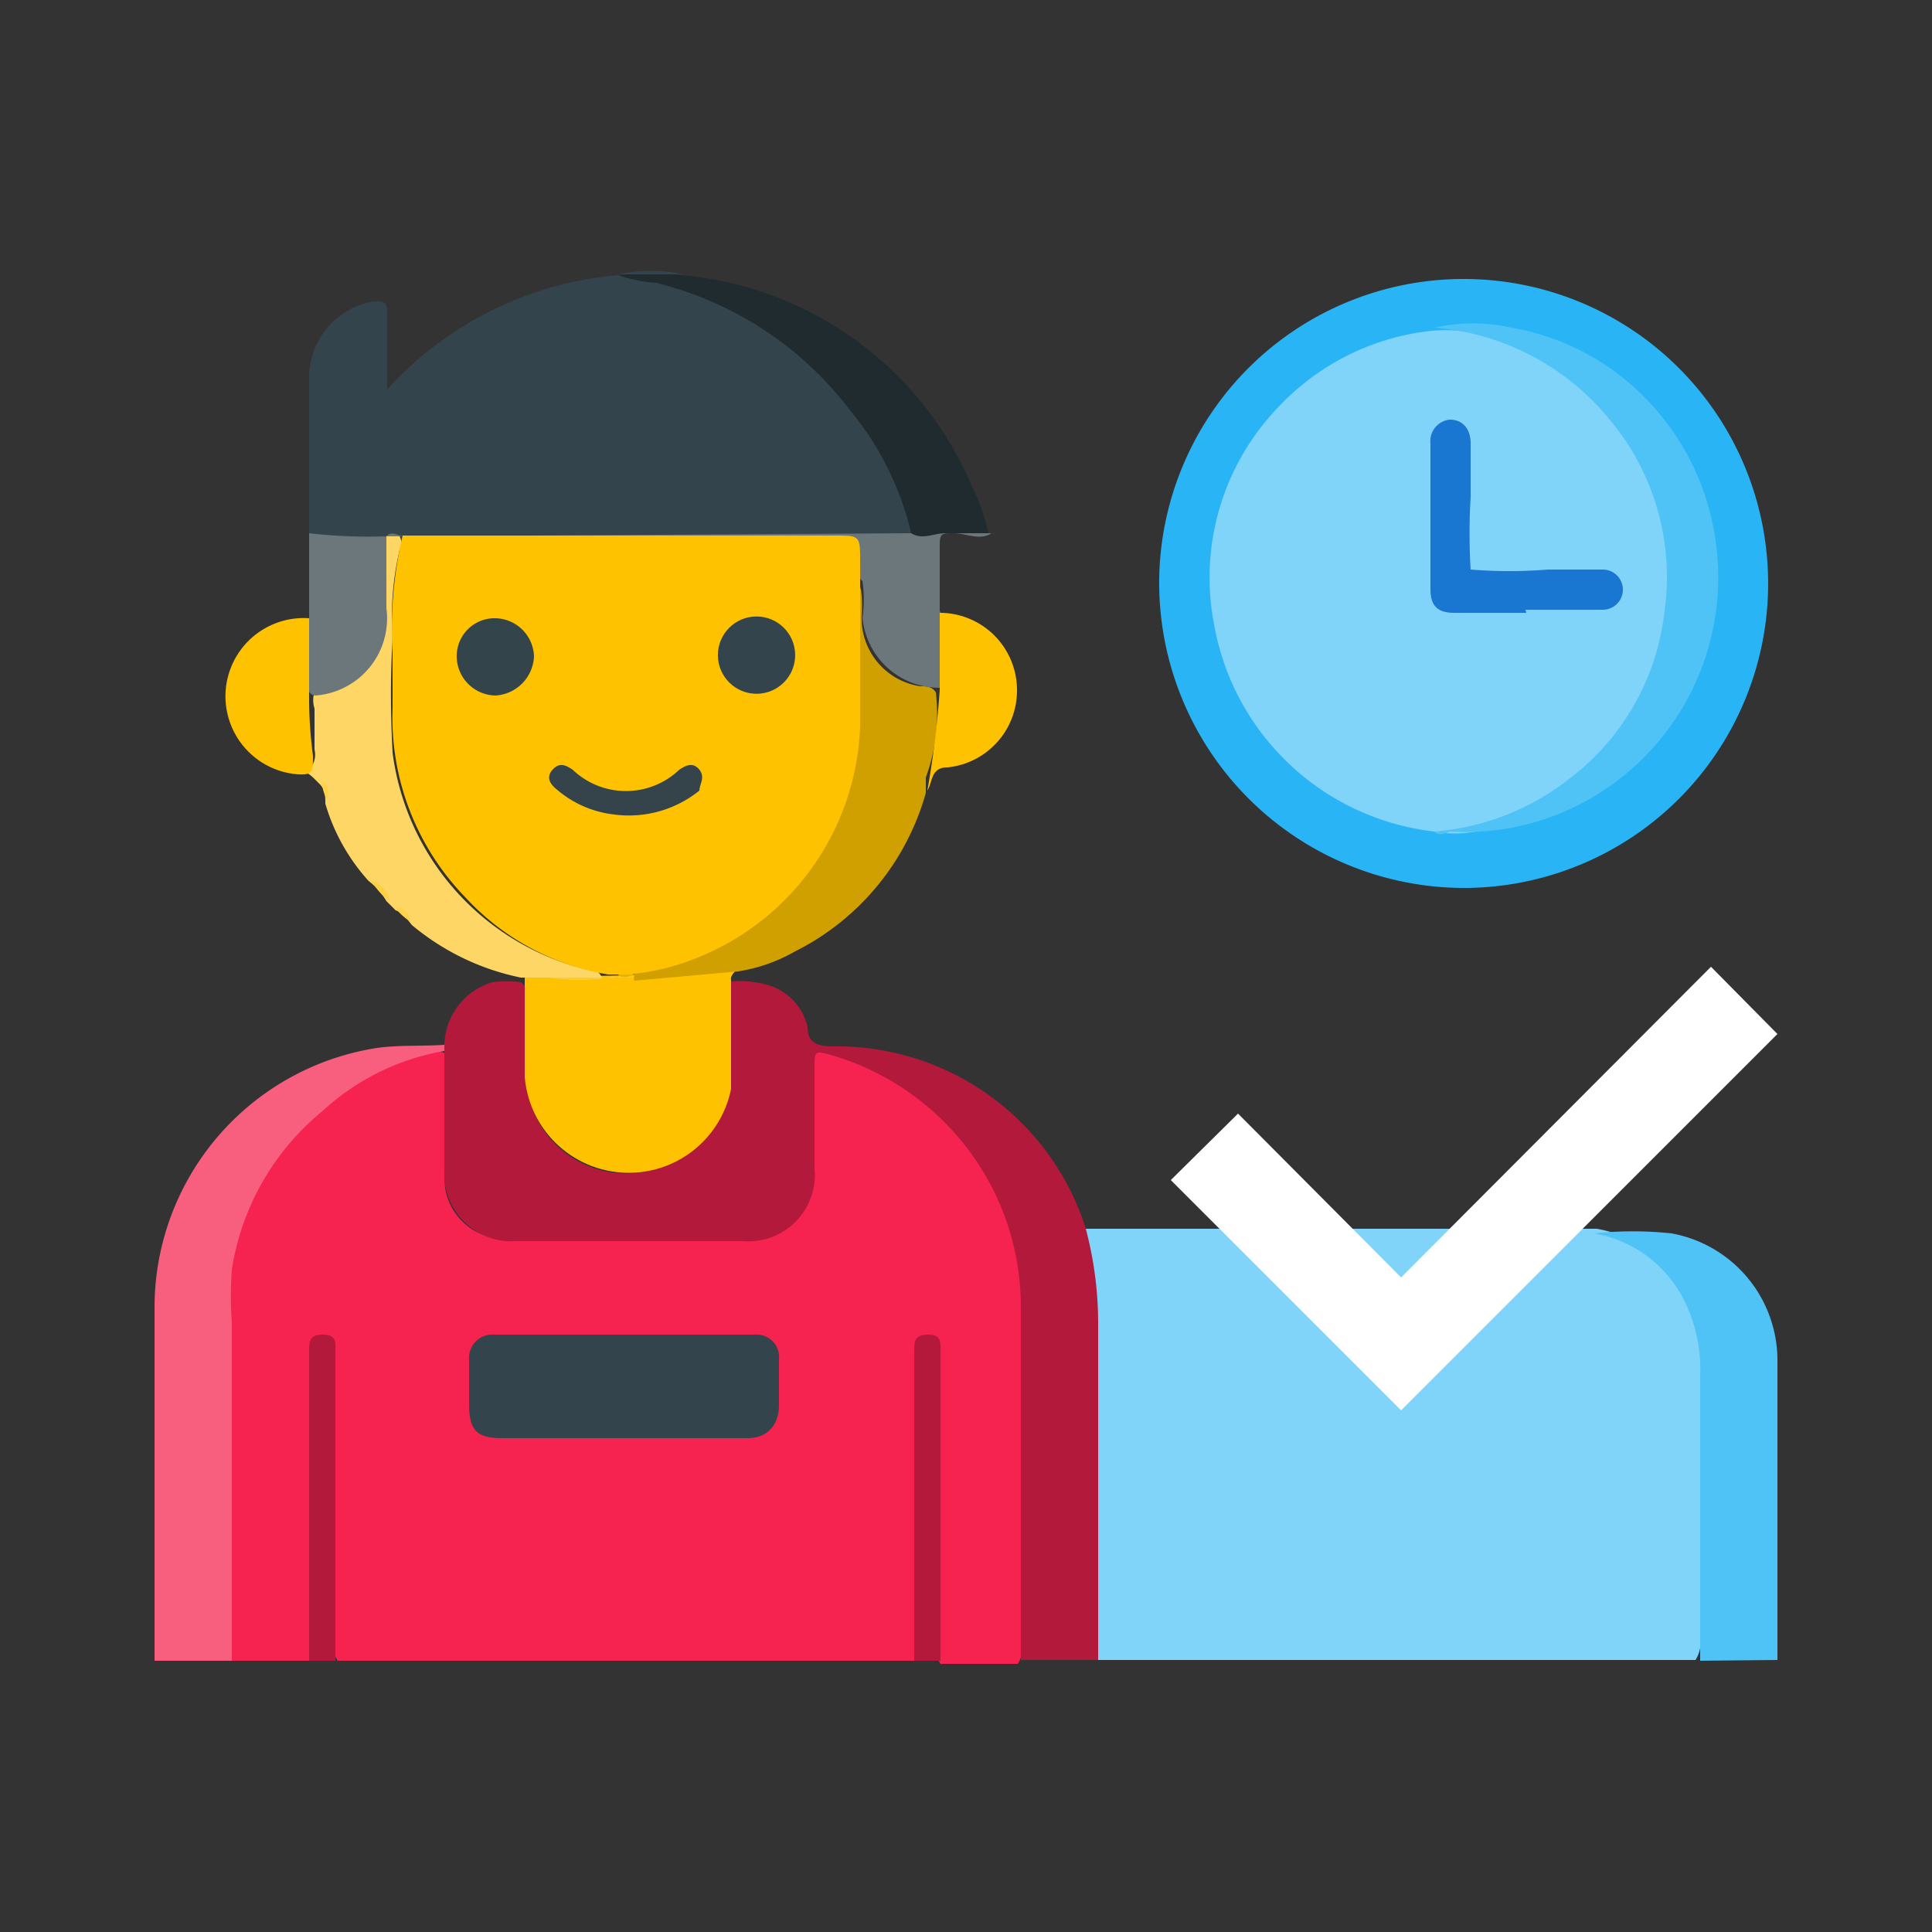 <svg xmlns="http://www.w3.org/2000/svg" viewBox="0 0 25 25"><rect x="0" y="0" width="25" height="25" fill="#333333" stroke="none"/><defs><style>.cls-1{fill:#f62250;}.cls-2{fill:#80d3f9;}.cls-3{fill:#b3193b;}.cls-4{fill:#f85e7e;}.cls-5{fill:#4fc2f6;}.cls-6{fill:#b4193b;}.cls-7{fill:#34444c;}.cls-8{fill:#29b5f5;}.cls-9{fill:#fec200;}.cls-10{fill:#fed666;}.cls-11{fill:#d09f00;}.cls-12{fill:#202b30;}.cls-13{fill:#6b777b;}.cls-14{fill:#fed03f;}.cls-15{fill:#fed249;}.cls-16{fill:#fed247;}.cls-17{fill:#6ecdf8;}.cls-18{fill:#fecb2e;}.cls-19{fill:#e9b303;}.cls-20{fill:#1976d1;}.cls-21{fill:#34444b;}.cls-22{fill:#35444b;}.cls-23{fill:#fff;}</style></defs><title>Artboard 9 copy 2</title><g id="Layer_15" data-name="Layer 15"><path class="cls-1" d="M11.83,21.49H4.37a.48.48,0,0,1-.07-.34q0-1.75,0-3.5a1,1,0,0,0,0-.25.09.09,0,0,0-.17,0,1,1,0,0,0,0,.25q0,1.75,0,3.5a.48.48,0,0,1-.07.34H3a.35.35,0,0,1-.06-.26c0-1.37,0-2.75,0-4.12a3.62,3.62,0,0,1,.73-2.28,3.54,3.54,0,0,1,1.71-1.2.46.46,0,0,1,.38,0,.46.46,0,0,1,0,.28c0,.38,0,.75,0,1.13a1.5,1.5,0,0,0,0,.33.78.78,0,0,0,.81.66H9.59a.8.8,0,0,0,.85-.85c0-.43,0-.86,0-1.29,0-.28.06-.32.33-.24a3.45,3.45,0,0,1,2.46,3.2q0,2.18,0,4.36a.45.45,0,0,1-.06.32h-1a.48.48,0,0,1-.07-.34q0-1.75,0-3.5a1,1,0,0,0,0-.25.09.09,0,0,0-.17,0,1,1,0,0,0,0,.25q0,1.75,0,3.5A.48.48,0,0,1,11.83,21.49Z"/><path class="cls-2" d="M14.05,15.9h6.37c.08,0,.16,0,.24,0A1.62,1.62,0,0,1,22,17.32a7.57,7.57,0,0,1,0,.93c0,1,0,1.94,0,2.91a.45.45,0,0,1-.06.32h-7.8a.48.48,0,0,1-.07-.34q0-2,0-4a5.36,5.36,0,0,0-.09-1A.39.39,0,0,1,14.05,15.9Z"/><path class="cls-3" d="M14.05,15.9a4.78,4.78,0,0,1,.16,1.27c0,1.44,0,2.87,0,4.31h-1q0-2.29,0-4.58a3.39,3.39,0,0,0-2.43-3.24c-.24-.07-.24-.07-.24.17q0,.65,0,1.29a.86.86,0,0,1-.93.94H6.68a.87.87,0,0,1-.93-.92c0-.51,0-1,0-1.54a.05.05,0,0,1,0-.08.87.87,0,0,1,.62-.81,1.42,1.42,0,0,1,.37,0c.09.06.07.16.07.25,0,.31,0,.62,0,.94a1.29,1.29,0,0,0,2.55.27A6.6,6.6,0,0,0,9.4,13c0-.1,0-.21.06-.3a1.35,1.35,0,0,1,.49.05.74.74,0,0,1,.5.54c0,.21.13.25.34.25A3.38,3.38,0,0,1,14,15.75Z"/><path class="cls-4" d="M5.75,13.52v.08a3.1,3.1,0,0,0-1.58.78A3.3,3.3,0,0,0,3,16.43a4.71,4.71,0,0,0,0,.68C3,18.57,3,20,3,21.49H2q0-2.31,0-4.62a3.4,3.4,0,0,1,2.88-3.31C5.17,13.52,5.46,13.54,5.75,13.52Z"/><path class="cls-5" d="M22,21.49c0-1.23,0-2.46,0-3.69a2,2,0,0,0-.22-1,1.61,1.61,0,0,0-1.15-.84s0,0,0,0h0a4.71,4.71,0,0,1,1,0A1.67,1.67,0,0,1,23,17.61c0,1.29,0,2.58,0,3.87Z"/><path class="cls-3" d="M4,21.49q0-2,0-4c0-.13,0-.22.18-.22s.16.11.16.22q0,2,0,4Z"/><path class="cls-6" d="M11.83,21.49q0-2,0-4c0-.13,0-.22.18-.22s.16.11.16.22q0,2,0,4Z"/><path class="cls-7" d="M4,6.9c0-.68,0-1.36,0-2a1,1,0,0,1,.84-1c.12,0,.17,0,.17.14,0,.33,0,.66,0,1A4.56,4.56,0,0,1,8,3.56a3.6,3.6,0,0,1,1.77.6,4.61,4.61,0,0,1,2,2.5c0,.1.1.22-.06.29A3.81,3.81,0,0,1,11,7H5.28A.7.7,0,0,0,5.1,7L5,7a5.19,5.19,0,0,1-.7,0A.41.41,0,0,1,4,6.9Z"/><path class="cls-8" d="M15,7.49a3.94,3.94,0,1,1,3.94,4A3.95,3.95,0,0,1,15,7.49Z"/><path class="cls-9" d="M9.46,12.68c0,.47,0,.94,0,1.41a1.35,1.35,0,0,1-2.67-.16c0-.42,0-.83,0-1.25v-.07c.13-.1.27,0,.4,0a8.33,8.33,0,0,0,1.06,0c.39-.07.79,0,1.18-.11a.17.17,0,0,1,.17,0S9.44,12.6,9.46,12.68Z"/><path class="cls-10" d="M7.12,12.65l-.38,0a3.19,3.19,0,0,1-1.41-.68c-.06-.07-.11-.16-.21-.19L5,11.66a.89.89,0,0,0-.23-.26,2.56,2.56,0,0,1-.56-1c0-.08,0-.18-.07-.25S4,10,3.95,10a.28.28,0,0,0,.12-.3c0-.18,0-.35,0-.53a.37.37,0,0,1,0-.22.44.44,0,0,1,.21-.08A.92.92,0,0,0,5,7.92c0-.24,0-.49,0-.73A.34.34,0,0,1,5,6.94H5a.21.21,0,0,1,.17,0,.18.18,0,0,1,0,.18,3.79,3.79,0,0,0-.09,1.12,13.42,13.42,0,0,0,0,1.5,3.33,3.33,0,0,0,2.45,2.79c.09,0,.22,0,.26.13A2.58,2.58,0,0,1,7.12,12.65Z"/><path class="cls-11" d="M9.55,12.57l-1.34.12a.07.07,0,0,1,0-.06.09.09,0,0,1,0-.05,3.83,3.83,0,0,0,1.33-.52,3.2,3.2,0,0,0,1.51-2.67c0-.51,0-1,0-1.54a.43.43,0,0,1,0-.28c.11,0,.09.08.1.14a1.66,1.66,0,0,1,0,.25.89.89,0,0,0,.76.92c.07,0,.15,0,.2.08a2.38,2.38,0,0,1-.13,1.1c0,.06,0,.13,0,.2a3.28,3.28,0,0,1-1.69,2.05A2.15,2.15,0,0,1,9.55,12.57Z"/><path class="cls-12" d="M11.79,6.9A3.86,3.86,0,0,0,11,5.31,4.5,4.5,0,0,0,8.49,3.66,1.79,1.79,0,0,1,8,3.56H8a4.37,4.37,0,0,1,.81,0,4.5,4.5,0,0,1,3.77,2.74,2.57,2.57,0,0,1,.21.6,1.16,1.16,0,0,1-.39,0,1,1,0,0,0-.38.05A.19.19,0,0,1,11.79,6.9Z"/><path class="cls-13" d="M11.79,6.9c.15.09.29,0,.44,0h.6c-.15.1-.33,0-.49,0s-.18,0-.18.17,0,.55,0,.83a1.6,1.6,0,0,1,0,1,1,1,0,0,1-1-.91,1.6,1.6,0,0,0,0-.47c-.08-.07-.07-.18-.07-.27C11,7,11,7,10.77,7H5.57a.51.51,0,0,1-.36-.06H5c.07-.08.16,0,.23,0Z"/><path class="cls-13" d="M5,6.94c0,.31,0,.62,0,.93A1,1,0,0,1,4.08,9,.1.1,0,0,1,4,8.85,2.23,2.23,0,0,1,4,8V6.9A6.74,6.74,0,0,0,5,6.94Z"/><path class="cls-9" d="M4,8c0,.26,0,.53,0,.79,0,.06,0,.14,0,.19a5.7,5.7,0,0,0,.05.8c0,.2,0,.25-.19.24A1,1,0,0,1,4,8Z"/><path class="cls-9" d="M12.16,8.93v-1a1,1,0,0,1,1,1,1,1,0,0,1-.9,1c-.22,0-.19.19-.26.3A12.32,12.32,0,0,0,12.16,8.93Z"/><path class="cls-7" d="M8.84,3.55H8A2,2,0,0,1,8.84,3.55Z"/><path class="cls-14" d="M4.81,11.4a.33.33,0,0,1,.23.26A.82.82,0,0,1,4.81,11.4Z"/><path class="cls-15" d="M5.11,11.74c.14,0,.18.09.21.19A.71.71,0,0,1,5.11,11.74Z"/><path class="cls-16" d="M4.17,10.11c.11.06.07.16.07.25A.45.45,0,0,1,4.17,10.11Z"/><path class="cls-17" d="M20.63,15.9s0,0,0,0-.15,0-.21,0Z"/><path class="cls-7" d="M8.09,18.61H6.5c-.33,0-.43-.1-.43-.44s0-.39,0-.58a.3.3,0,0,1,.28-.32l.21,0h3l.25,0a.29.29,0,0,1,.27.32c0,.2,0,.4,0,.6s-.11.42-.41.42Z"/><path class="cls-2" d="M18.56,10.76a3.27,3.27,0,0,1-2.85-2.68,3.18,3.18,0,0,1,.82-2.8,3.18,3.18,0,0,1,2-1,1.92,1.92,0,0,1,1,.18,3.22,3.22,0,0,1,2.05,2.67,3.29,3.29,0,0,1-2.4,3.61A1.4,1.4,0,0,1,18.56,10.76Z"/><path class="cls-5" d="M18.56,10.76a3.25,3.25,0,0,0,1.77-.7A3.15,3.15,0,0,0,21.54,7.9a3.16,3.16,0,0,0-.67-2.42,3.26,3.26,0,0,0-2.31-1.24,2.29,2.29,0,0,1,1,0,3.18,3.18,0,0,1,1.71.89A3.28,3.28,0,0,1,22.2,7a3.3,3.3,0,0,1-2,3.52,3.25,3.25,0,0,1-1.44.24C18.68,10.79,18.61,10.82,18.56,10.76Z"/><path class="cls-18" d="M8.2,12.65v0H7.32c-.07,0-.14,0-.2,0a3.07,3.07,0,0,0,.75,0,.13.13,0,0,1,.12,0C8.06,12.59,8.15,12.59,8.2,12.65Z"/><path class="cls-9" d="M8,12.61H7.87a3.23,3.23,0,0,1-1.85-1,3.34,3.34,0,0,1-.94-2.45c0-.24,0-.47,0-.71a5.25,5.25,0,0,1,.13-1.52H10.8c.33,0,.33,0,.33.34,0,.1,0,.19,0,.29,0,.61,0,1.22,0,1.83a3.35,3.35,0,0,1-2.1,3,3,3,0,0,1-.82.21A.26.26,0,0,1,8,12.61Z"/><path class="cls-19" d="M8,12.61h.21v0C8.13,12.64,8.05,12.67,8,12.61Z"/><path class="cls-20" d="M19.75,7.93h-.93c-.22,0-.31-.09-.31-.31q0-.94,0-1.88a.28.28,0,0,1,.25-.31c.16,0,.27.11.27.31s0,.46,0,.69a7.81,7.81,0,0,0,0,.94,6.17,6.17,0,0,0,1,0h.71a.26.26,0,1,1,0,.52h-1Z"/><circle class="cls-7" cx="9.79" cy="8.48" r="0.5" transform="translate(-0.08 0.09) rotate(-0.54)"/><path class="cls-21" d="M6.4,8a.51.51,0,0,1,.51.49.53.53,0,0,1-.5.51.51.51,0,0,1-.5-.5A.49.49,0,0,1,6.4,8Z"/><path class="cls-22" d="M7.95,10.54a1.37,1.37,0,0,1-.74-.32c-.09-.07-.15-.16-.06-.26s.17-.06.26,0a1,1,0,0,0,1.38,0c.09-.06.18-.1.26,0s0,.19,0,.27A1.45,1.45,0,0,1,7.95,10.54Z"/><polygon class="cls-23" points="18.13 18.25 15.15 15.27 16.02 14.41 18.13 16.53 22.14 12.51 23 13.38 18.13 18.25"/></g></svg>